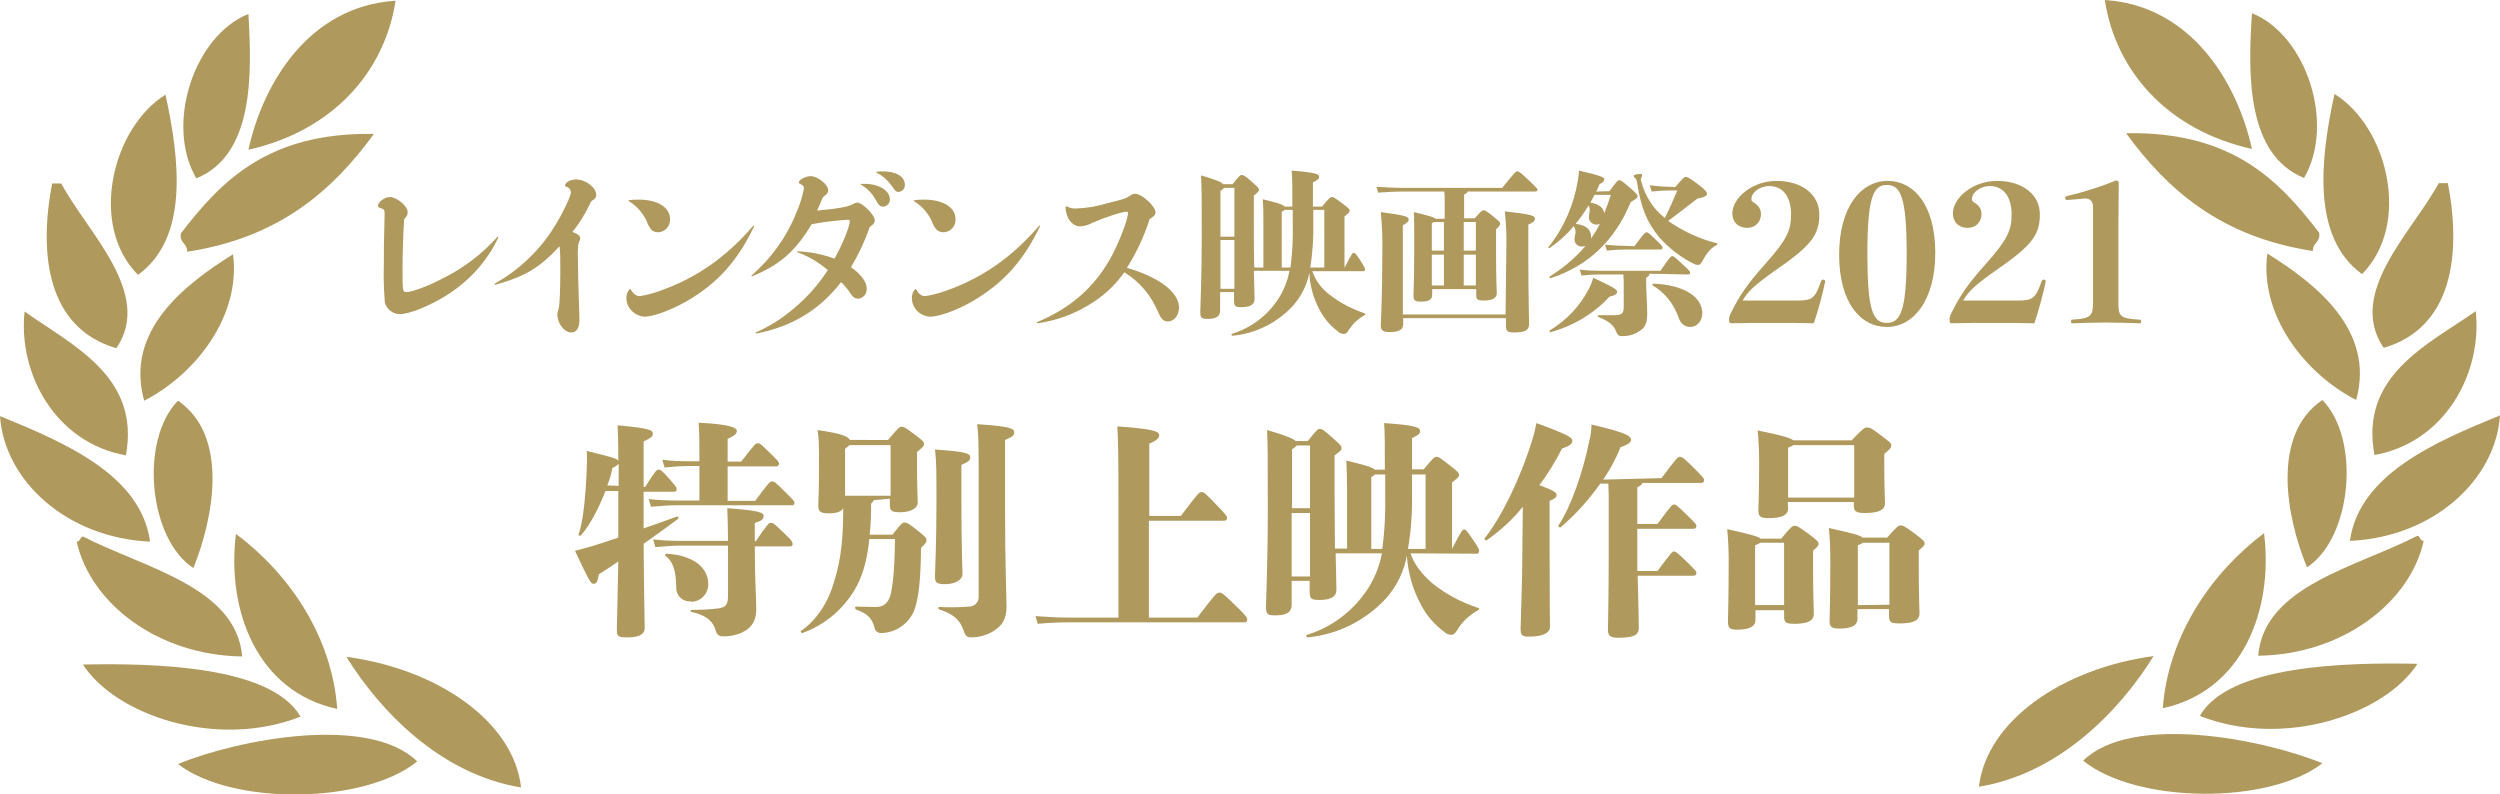<?xml version="1.0" encoding="utf-8"?>
<!-- Generator: Adobe Illustrator 25.4.1, SVG Export Plug-In . SVG Version: 6.00 Build 0)  -->
<svg version="1.1" xmlns="http://www.w3.org/2000/svg" xmlns:xlink="http://www.w3.org/1999/xlink" x="0px" y="0px" width="681.3px"
	 height="216.5px" viewBox="0 0 681.3 216.5" style="enable-background:new 0 0 681.3 216.5;" xml:space="preserve">
<style type="text/css">
	.st0{fill-rule:evenodd;clip-rule:evenodd;fill:#AF995D;}
	.st1{fill:#AF995D;}
</style>
<g id="レイヤー_4">
</g>
<g id="leaf">
	<path class="st0" d="M613.7,40.6c-22.8-5.1-37.1-21-40.1-40.6C597.1,1.5,609.7,22.4,613.7,40.6z"/>
	<path class="st0" d="M613.7,3.6c14.8,5.9,22.8,30.1,14.2,44.9C612.2,42.1,612.6,20.4,613.7,3.6z"/>
	<path class="st0" d="M636.2,25.6c14.5,9,21,35.5,7.5,49.1C629.8,64.6,632.4,43,636.2,25.6z"/>
	<path class="st0" d="M579.4,36.3c28.7-0.5,41.5,12.6,52.6,27.1c0.5,2.6-1.8,2.7-1.7,5C605.3,64.6,590.7,51.8,579.4,36.3z"/>
	<path class="st0" d="M642.1,109c-14.2-7.3-26.4-23.3-24.2-39.9C630.9,77.2,647.4,89.9,642.1,109z"/>
	<path class="st0" d="M632.9,109c10.6,10.9,7.9,37.8-4.2,45.6C622.9,140.5,619,118.4,632.9,109z"/>
	<path class="st0" d="M617,145.3c2.6,20.9-5.8,43-27.6,47.7C590.9,173.3,602.5,156.2,617,145.3z"/>
	<path class="st0" d="M586.9,178.8c-9.1,14.7-25.6,32-47.6,35.6C541.4,196.4,562.2,182.1,586.9,178.8z"/>
	<path class="st0" d="M658.8,180.9c-8.9,13.8-36.4,23.2-59.3,14.2C607.4,181.2,639.5,180.5,658.8,180.9z"/>
	<path class="st0" d="M664.6,49.9h2.5c3.7,19.4,1.3,39.4-17.5,44.9C639.4,79.8,657.6,63,664.6,49.9z"/>
	<path class="st0" d="M674.7,84.8c1.8,16.7-8.2,35.7-27.6,39.2C643,102.4,661.5,94,674.7,84.8z"/>
	<path class="st0" d="M681.3,113.2c-1.2,17.6-18.2,33.2-40.9,34.2C642.9,129.4,663.4,120.5,681.3,113.2z"/>
	<path class="st0" d="M658.8,146c0.9,0.2,0.6,1.4,1.7,1.4c-3.7,16.8-22.1,31-45.1,31.3C617,159.7,642.1,154.6,658.8,146z"/>
	<path class="st0" d="M632.9,208c-14.7,11.4-50.8,11-65.2-0.7C580.9,194.4,616.4,201.3,632.9,208z"/>
	<path class="st0" d="M67.7,40.8c22.8-5.1,37.1-21,40.1-40.6C84.2,1.7,71.7,22.6,67.7,40.8z"/>
	<path class="st0" d="M67.7,3.8C52.9,9.7,44.9,33.9,53.5,48.6C69.1,42.3,68.7,20.6,67.7,3.8z"/>
	<path class="st0" d="M45.1,25.8c-14.5,9-21,35.5-7.5,49.1C51.6,64.8,48.9,43.2,45.1,25.8z"/>
	<path class="st0" d="M101.9,36.5C73.3,36,60.4,49.1,49.3,63.6c-0.5,2.6,1.8,2.7,1.7,5C76,64.8,90.6,52,101.9,36.5z"/>
	<path class="st0" d="M39.3,109.2c14.2-7.3,26.4-23.3,24.2-39.9C50.5,77.4,33.9,90.1,39.3,109.2z"/>
	<path class="st0" d="M48.5,109.2c-10.6,10.9-7.9,37.8,4.2,45.6C58.4,140.7,62.3,118.6,48.5,109.2z"/>
	<path class="st0" d="M64.3,145.5c-2.6,20.9,5.8,43,27.6,47.7C90.5,173.5,78.9,156.4,64.3,145.5z"/>
	<path class="st0" d="M94.4,179c9.1,14.7,25.6,32,47.6,35.6C140,196.6,119.2,182.3,94.4,179z"/>
	<path class="st0" d="M22.6,181.1c8.9,13.8,36.4,23.2,59.3,14.2C73.9,181.4,41.8,180.7,22.6,181.1z"/>
	<path class="st0" d="M16.7,50h-2.5c-3.7,19.4-1.3,39.4,17.5,44.9C41.9,80,23.7,63.2,16.7,50z"/>
	<path class="st0" d="M6.7,84.9c-1.8,16.7,8.2,35.7,27.6,39.2C38.3,102.6,19.8,94.2,6.7,84.9z"/>
	<path class="st0" d="M0,113.4c1.2,17.6,18.2,33.2,40.9,34.2C38.4,129.5,17.9,120.7,0,113.4z"/>
	<path class="st0" d="M22.6,146.2c-0.9,0.2-0.6,1.4-1.7,1.4c3.7,16.8,22.1,31,45.1,31.3C64.4,159.9,39.3,154.8,22.6,146.2z"/>
	<path class="st0" d="M48.5,208.2c14.7,11.4,50.8,11,65.2-0.7C100.4,194.6,64.9,201.5,48.5,208.2z"/>
</g>
<g id="text_x5F_ol">
	<g>
		<g>
			<path class="st1" d="M121.5,80.6c-4.5,2.8-9.9,5-12.5,5c-1.9,0-3.5-1.2-4.1-3c-0.3-3.5-0.4-6.9-0.3-10.4c0-3.9,0-5.8,0.2-13.2
				v-0.8c0-1,0-1.1-1.1-1.5c-0.5-0.2-0.7-0.3-0.7-0.6c0-1,1.8-2.4,3.2-2.4c2,0,4.9,2.5,4.9,4.1c0,0.6-0.2,1.1-0.6,1.5
				c-0.4,0.4-0.4,0.5-0.4,1.3c-0.2,2-0.4,9.2-0.4,12.3c0,6.5,0,6.7,1.1,6.7c1.5,0,5.8-1.6,9.8-3.7c5.7-2.8,10.8-6.7,15-11.4
				c0.1-0.1,0.2,0,0.2,0.2C132.8,71.2,127.8,76.7,121.5,80.6z"/>
			<path class="st1" d="M150.5,62.7c2.4-3.7,5.1-9.1,5.1-10.4c-0.1-0.6-0.4-1.1-1-1.3c-0.6-0.2-0.6-0.3-0.6-0.5c0-0.8,1.5-1.6,3-1.6
				c2.6,0,5.5,2.2,5.5,4.3c0,0.5-0.3,0.9-0.7,1.2c-0.7,0.4-0.7,0.4-1.3,1.7c-1.2,2.5-2.7,4.9-4.5,7.1c1.6,0.6,2.1,1.1,2.1,1.8
				c0,0.3,0,0.3-0.5,1.5c-0.1,1.4-0.2,2.7-0.1,4.1c0,3.3,0.1,7.3,0.3,12.9c0.1,2.3,0.1,3.2,0.1,3.8c0,2.1-0.8,3.3-2.2,3.3
				c-1.9,0-3.8-2.4-3.8-4.9c0-0.4,0-0.4,0.4-1.8c0.2-0.9,0.4-4.5,0.4-10.5c0-2.9,0-4.1-0.2-6.3c-5.5,5.9-9.3,8.2-17.5,10.5
				c-0.1,0-0.3-0.2-0.2-0.3C141.1,73.8,146.5,68.8,150.5,62.7z"/>
			<path class="st1" d="M174.3,80.7c2-0.3,3.9-0.8,5.7-1.5c9.9-3.5,18-9.2,25.3-17.7c0.1-0.1,0.3,0,0.2,0.2
				c-4.3,9-9.4,14.9-17.2,19.7c-4.6,2.8-10,4.9-12.7,4.9c-2.7-0.2-4.9-2.4-4.9-5.1c0-0.9,0.3-1.8,0.9-2.4c0.1-0.1,0.1-0.1,0.2,0
				C172.6,80.1,173.4,80.7,174.3,80.7z M171.3,54.6c0.9-0.2,1.9-0.2,2.8-0.2c5.1,0,8.5,2.1,8.5,5.3c0.1,1.9-1.3,3.5-3.2,3.6
				c0,0-0.1,0-0.1,0c-0.9,0-1.7-0.4-2.1-1.1c-0.4-0.6-0.7-1.1-0.9-1.8c-1.1-2.4-2.9-4.4-5.1-5.7C171.2,54.7,171.2,54.6,171.3,54.6z"
				/>
			<path class="st1" d="M217.2,57.5c0.9-2,1.5-4.1,1.9-6.2c0-0.4-0.3-0.8-0.7-1c-0.6-0.3-0.7-0.4-0.7-0.6c0-0.7,1.9-1.7,3.2-1.7
				c1.9,0,4.8,2.3,4.8,3.8c0,0.6-0.3,1.1-0.8,1.4c-0.6,0.5-0.6,0.5-0.8,0.9c-0.4,1-1,2.2-1.4,3.3c6-0.6,8.2-1,9.6-1.7
				c0.4-0.3,0.9-0.4,1.3-0.5c1.4,0,4.8,3.4,4.8,4.8c0,0.6-0.3,1.1-0.8,1.4c-0.6,0.5-0.7,0.5-0.8,1.1c-1.3,3.6-2.9,7-4.9,10.3
				c2.8,2,4.3,4,4.3,5.9c0.1,1.3-0.9,2.5-2.2,2.7c0,0-0.1,0-0.1,0c-0.8,0-1.4-0.3-2.1-1.4c-0.7-1.1-1.6-2.2-2.6-3.1
				c-5.8,7.5-13.3,12.1-23.1,14c-0.1,0-0.2-0.2-0.1-0.3c3.8-1.7,7.3-3.9,10.4-6.6c3.6-3,6.7-6.5,9.2-10.4c-2.5-2.1-5.3-3.8-8.4-4.9
				c-0.1-0.1-0.1-0.2,0.1-0.2c3.5,0.1,6.9,0.8,10.1,2c2-3.4,4.2-8.8,4.2-10.2c0-0.3-0.1-0.4-0.8-0.4c-3.2,0.2-6.4,0.6-9.6,1.2
				c-4.4,7.3-8.5,11-16.2,14.2c-0.1,0-0.3-0.1-0.2-0.2C210.3,70.3,214.6,64.3,217.2,57.5z M234.6,50.1c0.3,0,0.7,0,1,0
				c3.9,0,6.9,1.8,6.9,4.2c0.1,1-0.7,1.9-1.7,2c0,0-0.1,0-0.1,0c-0.9,0-1.1-0.2-2.1-1.9c-0.9-1.7-2.3-3.1-4-4.1
				C234.4,50.2,234.5,50.1,234.6,50.1z M238.9,46.8c0.6-0.1,1.2-0.1,1.7-0.1c3.6,0,6,1.4,6,3.7c0,1-0.7,1.8-1.7,1.9
				c-0.7,0-0.8-0.1-2-1.8c-1.1-1.5-2.5-2.7-4.1-3.5C238.7,46.9,238.8,46.8,238.9,46.8z"/>
			<path class="st1" d="M252.1,80.7c2-0.3,3.9-0.8,5.8-1.5c9.9-3.5,18-9.2,25.3-17.7c0.1-0.1,0.3,0,0.2,0.2
				c-4.3,9-9.5,14.9-17.2,19.7c-4.5,2.8-10,4.9-12.7,4.9c-2.8-0.1-5-2.4-5-5.1c0-0.9,0.3-1.8,0.9-2.4c0.1-0.1,0.1-0.1,0.2,0
				C250.4,80.1,251.1,80.7,252.1,80.7z M249.1,54.6c0.9-0.2,1.9-0.2,2.8-0.2c5.1,0,8.5,2.1,8.5,5.3c0.1,1.9-1.3,3.5-3.2,3.6
				c0,0-0.1,0-0.1,0c-0.9,0-1.7-0.4-2.2-1.1c-0.4-0.6-0.7-1.1-0.9-1.8c-1.1-2.4-2.9-4.4-5.1-5.7C249,54.7,249,54.6,249.1,54.6
				L249.1,54.6z"/>
			<path class="st1" d="M290.6,56.2c0.9,0.5,1.9,0.7,2.9,0.6c2.8-0.1,5.6-0.6,8.2-1.4c4-1,4.9-1.2,6-1.9c0.9-0.6,1.2-0.7,1.6-0.7
				c1.9,0,5.6,3.4,5.6,5.1c0,0.6-0.3,1-1.6,1.8c-1.5,4.7-3.6,9.2-6.2,13.3c8.8,2.5,14.2,6.7,14.2,10.8c0,2.1-1.3,3.8-3,3.8
				c-1.2,0-1.8-0.5-2.8-2.8c-1.9-4.4-5-8.1-9.1-10.6c-2.6,3.7-6,6.8-10,9.1c-4.2,2.5-8.8,4.1-13.6,4.8c-0.2,0-0.3-0.2-0.2-0.3
				c9.1-3.8,15.4-9.3,19.9-17.2c2.2-3.8,4.9-10.8,4.9-12.5c0-0.3-0.1-0.4-0.5-0.4c-1,0-5.2,1.3-9.2,3c-1,0.6-2.1,0.9-3.3,1
				c-2.2,0-4-2.3-4-5.3C290.5,56.2,290.5,56.2,290.6,56.2z"/>
			<path class="st1" d="M357.6,73.9c0.9,2.5,2.5,4.7,4.6,6.3c2.9,2.3,6.2,4,9.7,5.2c0.3,0.1,0.2,0.3,0,0.5c-1.9,1-3.4,2.5-4.5,4.3
				c-0.4,0.7-0.8,0.8-1.2,0.8c-0.6,0-1.1-0.2-1.5-0.6c-2-1.5-3.7-3.4-4.9-5.6c-1.8-3.2-2.8-6.8-3-10.5c-0.6,3.4-2.2,6.5-4.5,9.1
				c-4.3,4.6-10.1,7.5-16.4,8.1c-0.3,0-0.4-0.4-0.2-0.5c5.1-1.6,9.5-4.8,12.5-9.3c1.6-2.4,2.7-5.1,3.2-7.9h-9.7
				c0.1,4.6,0.2,7,0.2,7.7c0,1.5-1.2,2.2-3.5,2.2c-1.8,0-2.1-0.2-2.1-1.9v-2.2h-3.8v5.1c0,1.5-1.1,2.2-3.3,2.2
				c-1.7,0-2.1-0.2-2.1-1.9c0-1.3,0.4-8.7,0.4-20.4c0-10.2,0-13.8-0.2-16.8c4.1,1.2,5.6,1.8,6,2.4h2.6c1.9-2.4,2.1-2.5,2.5-2.5
				s0.7,0,2.6,1.7s2.1,1.9,2.1,2.3s-0.1,0.5-1.4,1.6v7.6c0,4.9,0,8.9,0.1,12h2.5V60.1c0-2.2,0-3.4-0.2-5.8c3.3,0.8,5.4,1.3,6,2h2.1
				c0-5.4,0-7.7-0.2-9.8c6.8,0.5,7.5,1,7.5,1.7c0,0.4-0.2,0.8-1.7,1.5v6.6h2.5c2.1-2.6,2.3-2.6,2.7-2.6c0.4,0,0.6,0.1,2.9,1.8
				c1.7,1.3,1.9,1.5,1.9,1.9s-0.1,0.5-1.4,1.6v14c2.1-4.1,2.2-4.1,2.5-4.1c0.3,0,0.5,0,1.9,2.2c1,1.6,1.2,2,1.2,2.3
				c0,0.3-0.1,0.5-0.4,0.5c0,0-0.1,0-0.1,0L357.6,73.9z M333.6,51.2c-0.3,0.3-0.6,0.6-1,0.8v12.5h3.8V51.2H333.6z M336.4,78.7V65.4
				h-3.8v13.3L336.4,78.7z M351.7,72.9c0.5-4,0.7-8,0.6-12v-3.7h-2.2c-0.2,0.2-0.5,0.4-0.8,0.5v15.2L351.7,72.9z M357.9,57.2v3.5
				c0.1,4.1-0.2,8.1-0.8,12.2h3.8V57.2H357.9z"/>
			<path class="st1" d="M409.3,51.3c3.6-4.5,3.8-4.6,4.2-4.6s0.7,0.1,3.3,2.6c1.6,1.5,2.2,2.1,2.2,2.4s-0.2,0.5-0.6,0.5h-18.5
				c0,0.3-0.2,0.5-0.9,0.8v6.5h2.9c1.8-2.1,2.1-2.2,2.4-2.2c0.3,0,0.7,0.1,2.8,1.8c1.4,1.2,1.7,1.4,1.7,1.8s0,0.6-1.1,1.6v5.8
				c0,8.1,0.2,10.5,0.2,11.6c0,1.3-1.1,2-3.6,2c-1.9,0-2-0.5-2-1.6v-1.5h-12v1.5c0,1.5-1.1,1.9-3.2,1.9c-1.6,0-1.9-0.5-1.9-1.6
				c0-0.8,0.2-4.7,0.2-11.7c0-7.6,0-9.2-0.1-11.1c4.2,1,5.5,1.4,5.9,1.8h2.5v-5.3c0-0.7,0-1.4-0.1-2.1h-11.7c-1.7,0-3.5,0.1-6.3,0.3
				l-0.5-1.6c3.2,0.2,5.1,0.3,6.8,0.3H409.3z M410.5,68.7c0.1-3.7,0-7.4-0.4-11.1c7.3,0.8,8.2,1.2,8.2,2c0,0.6-0.4,1-1.8,1.6v8.4
				c0,11.4,0.2,16.4,0.2,18.7c0,1.4-0.7,2.3-4,2.3c-1.9,0-2.3-0.3-2.3-1.9v-2h-28v1.6c0,1.6-1.2,2.2-3.8,2.2c-1.7,0-2.3-0.5-2.3-1.7
				s0.4-7.3,0.4-18.9c0.1-4,0-8.1-0.4-12.1c6.9,0.9,7.6,1.3,7.6,2c0,0.5-0.3,0.9-1.6,1.6v24.3h28L410.5,68.7z M390.8,60.5
				c-0.1,0.1-0.4,0.2-0.6,0.3v7.5h3.3v-7.8L390.8,60.5z M390.2,77.8h3.3v-8.4h-3.3V77.8z M398.9,60.5v7.8h3.3v-7.8L398.9,60.5z
				 M402.2,77.8v-8.4h-3.3v8.4L402.2,77.8z"/>
			<path class="st1" d="M438.6,52.1c2.1-2.8,2.3-3,2.7-3s0.6,0.1,3.4,2.5c1,0.9,1.6,1.5,1.6,1.9s-0.5,0.7-1.9,1.6
				c-4.3,10.4-11.6,17.4-21.8,20.7c-0.1,0-0.3,0-0.3-0.2c0-0.1,0-0.2,0.1-0.3c3.7-2.3,7-5.1,9.7-8.3c-0.3,0.1-0.7,0.2-1,0.2
				c-1,0-1.9-0.7-2-1.7c0-0.4,0-0.9,0.1-1.3c0.3-0.9,0.2-1.8-0.3-2.6c-1.9,2.3-4.1,4.3-6.6,6c-0.2,0.1-0.5-0.1-0.3-0.3
				c4.2-5.2,6.9-11.5,8-18.1c0.2-1.2,0.3-2,0.3-2.7c6.1,1.4,6.9,1.8,6.9,2.4c0,0.4-0.2,0.7-1.3,1.3c-0.3,0.7-0.5,1.3-0.9,2
				L438.6,52.1z M422.6,90.5c-0.3,0.1-0.5-0.3-0.2-0.5c4.5-2.7,8.2-6.6,10.6-11.3c0.5-0.9,0.9-2,1.2-3c5.6,2.6,6.5,3.2,6.5,3.8
				s-0.7,1.1-2,1.3C434.3,85.5,428.8,88.8,422.6,90.5L422.6,90.5z M433.6,64.6c0,0.1,0,0.3,0,0.4c0.9-1.3,1.7-2.6,2.4-4
				c-0.3,0.2-0.7,0.2-1,0.2c-1,0-1.9-0.8-2-1.8c0-0.6,0.1-1.2,0.2-1.8c0.1-0.6,0-1.2-0.3-1.6c-1,1.7-2.2,3.4-3.5,5
				C432.5,61.4,433.6,62.7,433.6,64.6L433.6,64.6z M449.5,74.6c0,0.3-0.1,0.7-0.9,1.1v1.2c0,2.2,0.3,6,0.3,8.5
				c0,3.2-0.8,4.1-2.7,5.2c-1.2,0.7-2.6,1-4,1c-1,0-1.3-0.1-1.8-1.3c-0.5-1.5-1.9-2.8-4.8-3.9c-0.3-0.1-0.3-0.5,0-0.5
				c1.7,0,3.5,0,4.8,0c1.6-0.1,2.1-0.6,2.1-2.3v-4.8c0-1.7,0-2.7-0.1-4h-6.5c-1.7,0-3.3,0.1-4.9,0.3l-0.5-1.6
				c1.8,0.2,3.7,0.3,5.5,0.3h16.5c2.6-3.8,2.9-4,3.2-4c0.3,0,0.5,0,2.9,2.3c1.8,1.6,2,1.9,2,2.2c0,0.3-0.2,0.5-0.5,0.5c0,0,0,0,0,0
				L449.5,74.6z M434.5,53.1c-0.3,0.7-0.7,1.4-1.1,2.1c2.4,0.4,3.6,1.5,3.8,2.9c0.6-1.5,1.2-3.2,1.8-5L434.5,53.1z M445.4,67.1
				c2.6-3.5,3-3.8,3.3-3.8s0.6,0.1,2.5,2c1.7,1.6,1.9,1.9,1.9,2.2c0,0.3-0.2,0.5-0.5,0.5c0,0,0,0-0.1,0h-9.4c-1.7,0-3.5,0.1-5.2,0.3
				l-0.5-1.6c2.5,0.2,4.2,0.3,5.7,0.3L445.4,67.1z M456.5,51c2.1-2.4,2.5-2.8,2.9-2.8s1.1,0.3,3.7,2.3c1.7,1.3,2.1,1.9,2.1,2.3
				s-0.5,1-2.6,1.3c-2,1.5-5.1,4-8,6.1c4,2.8,8.5,4.9,13.3,6.1c0.3,0,0.1,0.4-0.1,0.5c-1.2,0.6-2.4,1.6-3.9,4.4
				c-0.4,0.7-0.7,1-1.1,1c-0.3,0-0.7-0.1-1-0.2c-3.7-1.8-6.9-4.3-9.6-7.3c-3.5-4.3-5-8.1-6.1-15.1c0-0.4-0.2-0.7-0.4-1
				c-0.3-0.2-0.5-0.4-0.5-0.7s1.1-0.5,2-0.5c0.2,0,0.3,0.1,0.3,0.3c0,0,0,0,0,0c0,0.2-0.1,0.5-0.2,0.7c-0.2,0.4-0.2,0.7,0,1.1
				c1,3.9,3.2,7.4,6.4,9.9c1.3-2.6,2.5-5.3,3.4-7.5h-2.1c-1.6,0-3.3,0.1-4.9,0.3l-0.5-1.7c1.8,0.2,3.6,0.4,5.4,0.4L456.5,51z
				 M463.9,85.3c0,2.6-1.8,3.8-3.2,3.8c-1.7,0-2.7-0.9-3.3-2.7c-1.3-3.6-3.7-6.7-7-8.6c-0.2-0.1,0-0.5,0.2-0.5
				C458.8,77.6,463.9,80.9,463.9,85.3z"/>
		</g>
		<g>
			<path class="st1" d="M175.4,144c2.9-1,6-2.1,9-3.2c0.2-0.1,0.4,0,0.5,0.2c0,0.1,0,0.3-0.1,0.4c-3,2.2-6.1,4.5-9.4,6.8
				c0.1,15.1,0.3,21.6,0.3,22.9c0,1.8-1.6,2.6-4.7,2.6c-2.5,0-2.9-0.2-2.9-2.2c0-1.2,0.2-6.9,0.4-18.5c-1.7,1.2-3.5,2.4-5.3,3.5
				c-0.3,2-0.7,2.6-1.4,2.6s-1-0.2-5.1-9c2.1-0.5,3.2-0.9,4.1-1.1c2.1-0.6,4.7-1.5,7.7-2.5v-12.7H165c-1.7,4.5-4.4,9.6-6.7,12.1
				c-0.2,0.2-0.8,0.1-0.6-0.3c1.1-3.1,1.9-9.6,2.2-18c0.1-1.9,0.1-3.1,0-4.7c6.2,1.5,8.1,2,8.6,2.6c0-5.6-0.1-7.4-0.2-9.6
				c8.9,0.8,9.6,1.4,9.6,2.2s-0.2,1.1-2.5,2.2v12.4h0.4c3-4.7,3.2-4.7,3.7-4.7s0.8,0.1,3,2.6c1.7,2,1.9,2.2,1.9,2.7
				s-0.2,0.7-0.6,0.7h-8.4L175.4,144z M168.6,132.4v-6c-0.5,0.5-1.1,0.9-1.7,1.1c-0.3,1.6-0.8,3.3-1.4,4.8L168.6,132.4z
				 M205.8,136.5c3.8-5.1,4-5.3,4.6-5.3s0.8,0.1,3.7,3c2,2,2.4,2.3,2.4,2.9c0,0.4-0.2,0.6-0.7,0.6h-31.4c-1.9,0-3.4,0.1-7,0.4
				l-0.6-2.1c2.5,0.3,5,0.4,7.5,0.4h6.3v-9.4h-3c-2.2,0-4.4,0.2-6.5,0.4l-0.6-2.1c2.4,0.3,4.8,0.4,7.1,0.4h3v-1.7
				c0-3.5,0-5.3-0.2-8.8c8.9,0.4,10.4,1.5,10.4,2.2s-0.3,1.2-2.5,2.2v6.2h3.7c3.8-4.9,3.9-5,4.5-5s0.7,0.1,3.4,2.7
				c2.1,2.1,2.4,2.4,2.4,2.8s-0.2,0.8-0.7,0.8h-13.3v9.4L205.8,136.5z M205.9,147.6c3.4-5,3.6-5.1,4.2-5.1s0.8,0.1,3.7,2.9
				c2.1,2,2.2,2.3,2.2,2.9c0,0.4-0.2,0.6-0.7,0.6h-9.6v0.7c0,8,0.4,14,0.4,16.3c0,2.9-0.9,5.1-4.1,6.6c-1.6,0.6-3.3,1-5.1,0.9
				c-1.1,0-1.6-0.6-1.9-1.7c-0.5-1.8-2-4-6.5-4.9c-0.4-0.1-0.4-0.6,0-0.6c2.4,0,4.9-0.1,7.3-0.4c1.9-0.3,2.6-0.9,2.6-3.4v-13.7
				h-12.9c-1.9,0-3.4,0.1-6.9,0.4l-0.6-2.1c2.5,0.3,5,0.4,7.5,0.4h12.9c0-2.7-0.1-6.3-0.2-8.9c8.7,0.6,9.9,1.2,9.9,2.1
				s-0.6,1.4-2.4,1.9v4.8L205.9,147.6z M188.2,163.9c-2,0.1-3.7-1.3-3.9-3.3c0-0.2,0-0.4,0-0.5c-0.1-4.8-0.9-7-2.9-8.6
				c-0.3-0.2-0.1-0.6,0.3-0.6c7.1,0.4,11.3,3.7,11.3,8.2c0.1,2.6-1.9,4.8-4.5,4.9C188.5,163.9,188.4,163.9,188.2,163.9L188.2,163.9z
				"/>
			<path class="st1" d="M238.1,136.3c-0.1,0.4-0.4,0.7-0.7,0.9c0,3.2-0.1,6-0.4,8.5h6.2c2.5-3.1,2.7-3.3,3.3-3.3s1.1,0.2,4.1,2.6
				c1.7,1.4,1.9,1.7,1.9,2.2s-0.2,0.9-1.5,2.1c-0.1,9.3-0.7,13.8-1.8,16.9c-1.4,3.6-4.8,6.1-8.7,6.3c-1.1,0.2-2.1-0.5-2.2-1.6
				c0,0,0,0,0,0c-0.7-2.4-1.9-3.7-5-4.8c-0.3-0.1-0.4-0.8,0-0.8c2.8,0.1,4.1,0.1,5.6,0.1c2.1,0,3.4-1.4,3.9-3.7
				c0.4-1.9,1-5.6,1.1-14.8h-7c-0.6,6.3-2.1,10.8-4.2,14.2c-3.3,5.3-8.2,9.3-14,11.4c-0.3,0.1-0.7-0.4-0.4-0.6
				c3.4-2.2,6.7-6.6,8.3-11.2c2.2-6.3,3.2-11.8,3.2-22.2c-0.5,0.9-1.7,1.4-3.9,1.4c-2.3,0-2.9-0.5-2.9-2.1c0-0.7,0.2-4.4,0.2-10.5
				c0-5.5,0-7.8-0.4-10.1c6.3,0.9,8.4,1.7,8.8,2.7H242c2.9-3.4,3.1-3.6,3.7-3.6s0.9,0.1,3.7,2.2c2.4,1.8,2.4,2,2.4,2.5
				s-0.2,0.8-1.9,2.2v3.8c0,5,0.2,9.3,0.2,9.9c0,1.7-2.1,2.7-4.8,2.7c-2.5,0-2.8-0.5-2.8-2.1v-1.6L238.1,136.3z M242.7,135.1v-13.8
				h-11.2c-0.4,0.4-0.8,0.7-1.2,1v12.8H242.7z M262,136.3c0,13.2,0.3,18.8,0.3,20.2s-1.9,2.7-4.7,2.7c-2.4,0-2.8-0.5-2.8-2.1
				s0.4-8.4,0.4-20.1c0-8.6,0-11.2-0.4-14.5c8.8,0.6,9.6,1.1,9.6,2.2c0,0.6-0.3,1.1-2.4,2V136.3z M266.7,132.1c0-11.7,0-13-0.4-16.5
				c9.3,0.6,10.1,1.2,10.1,2.3c0,0.7-0.5,1.2-2.5,2v19.7c0,13.5,0.4,23.5,0.4,25.7c0,3.5-1.3,5.3-3.6,6.7c-1.8,1.1-3.9,1.7-6,1.7
				c-1.1,0-1.6-0.4-2-1.6c-1-2.9-2.4-4.6-6.7-6c-0.4-0.1-0.4-0.7,0-0.7c2.7,0.2,5.4,0.1,8.1-0.1c1.4,0,2.6-1.1,2.6-2.5
				c0-0.1,0-0.2,0-0.4L266.7,132.1z"/>
			<path class="st1" d="M326.3,168.3c5.1-6.7,5.3-6.8,6-6.8c0.7,0,0.9,0.1,4.9,4c2.6,2.5,2.7,2.9,2.7,3.4s-0.3,0.7-0.8,0.7h-48.2
				c-2.2,0-4.6,0.1-8.1,0.4l-0.6-2.1c4.1,0.3,6.6,0.4,8.8,0.4h13.8v-33.8c0-9.9-0.1-14.8-0.3-18.3c10.1,0.7,11.4,1.4,11.4,2.4
				c0,0.7-0.5,1.4-2.7,2.3v19.7h8.6c4.8-6.3,5-6.5,5.6-6.5c0.7,0,0.9,0.1,4.8,4.2c2,2.1,2.2,2.4,2.2,2.8s-0.2,0.8-0.7,0.8h-20.6
				v26.4L326.3,168.3z"/>
			<path class="st1" d="M384.4,150.8c0.8,2.5,2.7,5.4,6,8.2c3.7,3,8,5.2,12.5,6.7c0.4,0.1,0.2,0.4-0.1,0.6c-2.4,1.3-4.4,3.2-5.8,5.6
				c-0.6,0.9-1,1.1-1.5,1.1c-0.7,0-1.4-0.3-1.9-0.8c-2.6-1.9-4.8-4.4-6.3-7.3c-2.3-4.2-3.6-8.8-3.9-13.5c-0.8,4.4-2.8,8.5-5.8,11.8
				c-5.6,6-13.1,9.7-21.2,10.5c-0.4,0.1-0.6-0.6-0.2-0.7c6.6-2,12.3-6.3,16.2-12c2.1-3.1,3.5-6.5,4.2-10.2H364
				c0.1,5.9,0.2,9,0.2,9.9c0,1.9-1.5,2.8-4.6,2.8c-2.3,0-2.7-0.3-2.7-2.4v-2.8H352v6.6c0,1.9-1.4,2.8-4.3,2.8
				c-2.2,0-2.7-0.2-2.7-2.4c0-1.7,0.5-11.2,0.5-26.4c0-13.2,0-17.9-0.2-21.7c5.3,1.5,7.2,2.4,7.8,3h3.3c2.5-3.1,2.7-3.3,3.2-3.3
				c0.7,0,0.9,0.1,3.3,2.2c2.4,2.1,2.7,2.5,2.7,3s-0.1,0.7-1.9,2v9.9c0,6.4,0.1,11.6,0.1,15.5h3.3v-16.5c0-2.9-0.1-4.4-0.2-7.5
				c4.3,1.1,7,1.7,7.8,2.5h2.7c0-6.9,0-10-0.2-12.7c8.8,0.6,9.8,1.2,9.8,2.2c0,0.6-0.3,1-2.2,1.9v8.5h3.2c2.7-3.3,3-3.4,3.5-3.4
				c0.5,0,0.8,0.1,3.7,2.4c2.2,1.7,2.4,2,2.4,2.5s-0.1,0.7-1.9,2.1v18.1c2.7-5.3,2.9-5.3,3.3-5.3c0.4,0,0.6,0.1,2.5,2.9
				c1.4,2.1,1.6,2.5,1.6,3c0,0.3-0.2,0.6-0.5,0.7c0,0-0.1,0-0.1,0L384.4,150.8z M353.4,121.4c-0.4,0.4-0.8,0.8-1.3,1v16.1h4.9v-17.1
				H353.4z M357,157.1v-17.3h-5v17.3L357,157.1z M376.7,149.6c0.7-5.2,0.9-10.4,0.8-15.6v-4.7h-2.8c-0.3,0.3-0.6,0.5-1,0.7v19.6
				H376.7z M384.8,129.3v4.6c0.1,5.3-0.2,10.5-1.1,15.7h4.8v-20.3L384.8,129.3z"/>
			<path class="st1" d="M415,138.1c-2.8,3.5-6.1,6.5-9.8,9.1c-0.3,0.2-0.8-0.2-0.6-0.5c4.3-5.4,9.5-15.6,13-26.9
				c0.5-1.5,0.8-3,1.1-4.5c8.8,3.2,9.8,4,9.8,4.8s-0.6,1.4-2.8,2.1c-1.8,3.5-3.8,6.9-6.2,10c4,1.5,4.7,2,4.7,2.7
				c0,0.6-0.4,1-1.9,1.6v13.9c0,15,0.1,18.8,0.1,20.4c0,1.7-1.9,2.7-5.8,2.7c-1.9,0-2.2-0.5-2.2-2.1s0.2-5.8,0.4-14.5L415,138.1z
				 M452.8,130.3c4.2-5.6,4.4-5.8,5-5.8c0.6,0,1,0.2,4.5,3.7c1.5,1.6,2.1,2.1,2.1,2.6s-0.2,0.8-0.7,0.8h-16.1
				c-0.1,0.4-0.4,0.7-1.4,1.2v10h5.5c3.8-5.2,4-5.3,4.5-5.3c0.5,0,0.8,0.2,3.9,3.2c1.9,1.9,2.2,2.2,2.2,2.6s-0.2,0.8-0.7,0.8h-15.4
				v11.5h5.5c3.9-5.2,4-5.3,4.5-5.3c0.5,0,0.8,0.2,3.9,3.2c1.9,1.9,2.2,2.2,2.2,2.6s-0.2,0.8-0.7,0.8h-15.3c0.1,6,0.3,10.4,0.3,14.2
				c0,1.9-1.2,2.7-5.6,2.7c-2.2,0-2.8-0.6-2.8-2.1c0-1.7,0.2-9.8,0.2-18.8v-17.9c0-1.1-0.1-2.2-0.1-3.2h-2.2
				c-3.1,4.4-6.7,8.4-10.8,11.9c-0.3,0.2-0.7-0.2-0.6-0.5c3.3-4.8,6.7-14.5,8.4-23c0.4-1.5,0.6-3,0.6-4.5c9.5,2.2,10.8,3.1,10.8,4.2
				c0,0.6-0.7,1.2-2.9,2c-1.2,3.1-2.8,6-4.7,8.8L452.8,130.3z"/>
			<path class="st1" d="M485.5,146.7c2.8-3.4,3-3.4,3.6-3.4c0.6,0,0.9,0.1,3.8,2.2c2.5,1.9,2.7,2.2,2.7,2.7s-0.1,0.6-1.5,1.9v4.7
				c0,7.4,0.2,11.9,0.2,12.5c0,1.9-1.7,2.7-5.3,2.7c-2.4,0-2.8-0.4-2.8-2.1v-1.6h-7.8v2.6c0,1.9-1.7,2.7-5.1,2.7
				c-1.9,0-2.4-0.5-2.4-2.2c0-1.1,0.2-6,0.2-16.3c0-3-0.1-5.9-0.4-8.9c6.3,1.4,8.5,2,9.1,2.6H485.5z M486.2,164.8v-16.9h-6.5
				c-0.4,0.3-0.9,0.5-1.4,0.7v16.3H486.2z M487.3,138.5c0,1.9-1.7,2.7-5.3,2.7c-2.4,0-2.8-0.5-2.8-2.2c0-1.1,0.2-5,0.2-12.7
				c0-3-0.1-6-0.4-9c6.8,1.4,9.1,2.1,9.7,2.7h15.9c3.2-3.3,3.5-3.5,4.2-3.5s1.2,0.1,4,2.3c2.4,1.8,2.6,2,2.6,2.6s-0.2,0.9-1.9,2.3
				v3.2c0,5.7,0.2,9.6,0.2,10.2c0,1.9-1.7,2.7-5.5,2.7c-2.4,0-3-0.4-3-2.1v-0.9h-18L487.3,138.5z M505.3,135.6v-14.3h-16.6
				c-0.4,0.3-0.9,0.5-1.4,0.7v13.6L505.3,135.6z M514.2,146.6c3-3.4,3.2-3.4,3.8-3.4s0.9,0.1,3.8,2.2c2.5,1.9,2.7,2.2,2.7,2.7
				s-0.1,0.6-1.6,1.9v4.7c0,7.4,0.2,11.9,0.2,12.5c0,1.9-1.7,2.7-5.5,2.7c-2.4,0-2.8-0.4-2.8-2.1V166h-8.6v2.6
				c0,1.9-1.7,2.7-4.8,2.7c-2.4,0-2.8-0.5-2.8-2.2c0-1.1,0.2-6,0.2-16.3c0-3-0.1-5.9-0.4-8.9c6.4,1.4,8.6,2,9.2,2.6H514.2z
				 M514.9,164.8v-16.9h-7.2c-0.4,0.3-0.9,0.5-1.4,0.7v16.3L514.9,164.8z"/>
		</g>
	</g>
	<g>
		<path class="st1" d="M490,81.9c3.9,0,4.7-0.7,6.3-5.3c0.1-0.2,0.2-0.4,0.5-0.4c0.4,0,0.6,0.2,0.6,0.5c-0.5,2.7-2.1,8.6-3.1,11.4
			c-3.8-0.1-7.2-0.1-11.1-0.1c-4.1,0-7.7,0-11.4,0.1c-0.4,0-0.6-0.1-0.6-0.9c0-0.8,0.1-0.9,0.3-1.5c2.4-4.9,4.5-8.1,9.5-13.7
			c5.9-6.6,7.1-9.2,7.1-13.5c0-5.3-2.5-7.8-6-7.8c-2.4,0-4.8,1.7-4.8,3.5c0,0.5,0.1,0.7,0.8,1.1c1.1,0.7,1.8,1.7,1.8,3
			c0,2.3-1.6,3.8-3.8,3.8c-2.4,0-4-1.6-4-3.9c0-4.4,5.6-8.9,12-8.9c7.2,0,11.7,3.9,11.7,9.1c0,5.2-1.7,8.2-11.3,14.8
			c-6.7,4.7-8.2,6.3-9.6,8.7H490z"/>
		<path class="st1" d="M527.4,68.9c0,12.9-5.9,20.2-13.2,20.2c-7.3,0-13-6.8-13-19.7c0-12.9,5.9-20.1,13.2-20.1
			C521.7,49.3,527.4,56,527.4,68.9z M508.9,69.2c0,15.4,1.5,18.8,5.3,18.8s5.4-3.5,5.4-18.8c0-15.4-1.6-18.8-5.4-18.8
			C510.5,50.4,508.9,53.8,508.9,69.2z"/>
		<path class="st1" d="M550.1,81.9c3.9,0,4.7-0.7,6.3-5.3c0.1-0.2,0.2-0.4,0.5-0.4c0.4,0,0.6,0.2,0.6,0.5c-0.5,2.7-2.1,8.6-3.1,11.4
			c-3.8-0.1-7.2-0.1-11.1-0.1c-4.1,0-7.7,0-11.4,0.1c-0.4,0-0.6-0.1-0.6-0.9c0-0.8,0.1-0.9,0.3-1.5c2.4-4.9,4.5-8.1,9.5-13.7
			c5.9-6.6,7.1-9.2,7.1-13.5c0-5.3-2.5-7.8-6-7.8c-2.4,0-4.8,1.7-4.8,3.5c0,0.5,0.1,0.7,0.8,1.1c1.1,0.7,1.8,1.7,1.8,3
			c0,2.3-1.6,3.8-3.8,3.8c-2.4,0-4-1.6-4-3.9c0-4.4,5.6-8.9,12-8.9c7.2,0,11.7,3.9,11.7,9.1c0,5.2-1.7,8.2-11.3,14.8
			c-6.7,4.7-8.2,6.3-9.6,8.7H550.1z"/>
		<path class="st1" d="M563.4,54.5c-0.5,0-0.6-0.2-0.6-0.6c0-0.2,0.1-0.4,0.6-0.5c4.7-1.1,9.6-2.7,13.2-4.2c0.5,0,0.8,0.2,0.8,0.6
			l-0.1,12.3v20.2c0,3.8,0.3,4.5,5.6,4.8c0.5,0,0.6,0.1,0.6,0.5c0,0.4-0.1,0.5-0.6,0.5c-2.4-0.1-6.4-0.2-9.1-0.2
			c-2.9,0-6.5,0.1-8.9,0.2c-0.5,0-0.5-0.1-0.5-0.5c0-0.5,0.1-0.5,0.5-0.5c4.9-0.3,5.5-1,5.5-4.8V56.3c0-1.3-0.8-2.2-2-2.2
			c-0.4,0-0.8,0-1.2,0.1L563.4,54.5z"/>
	</g>
</g>
</svg>
